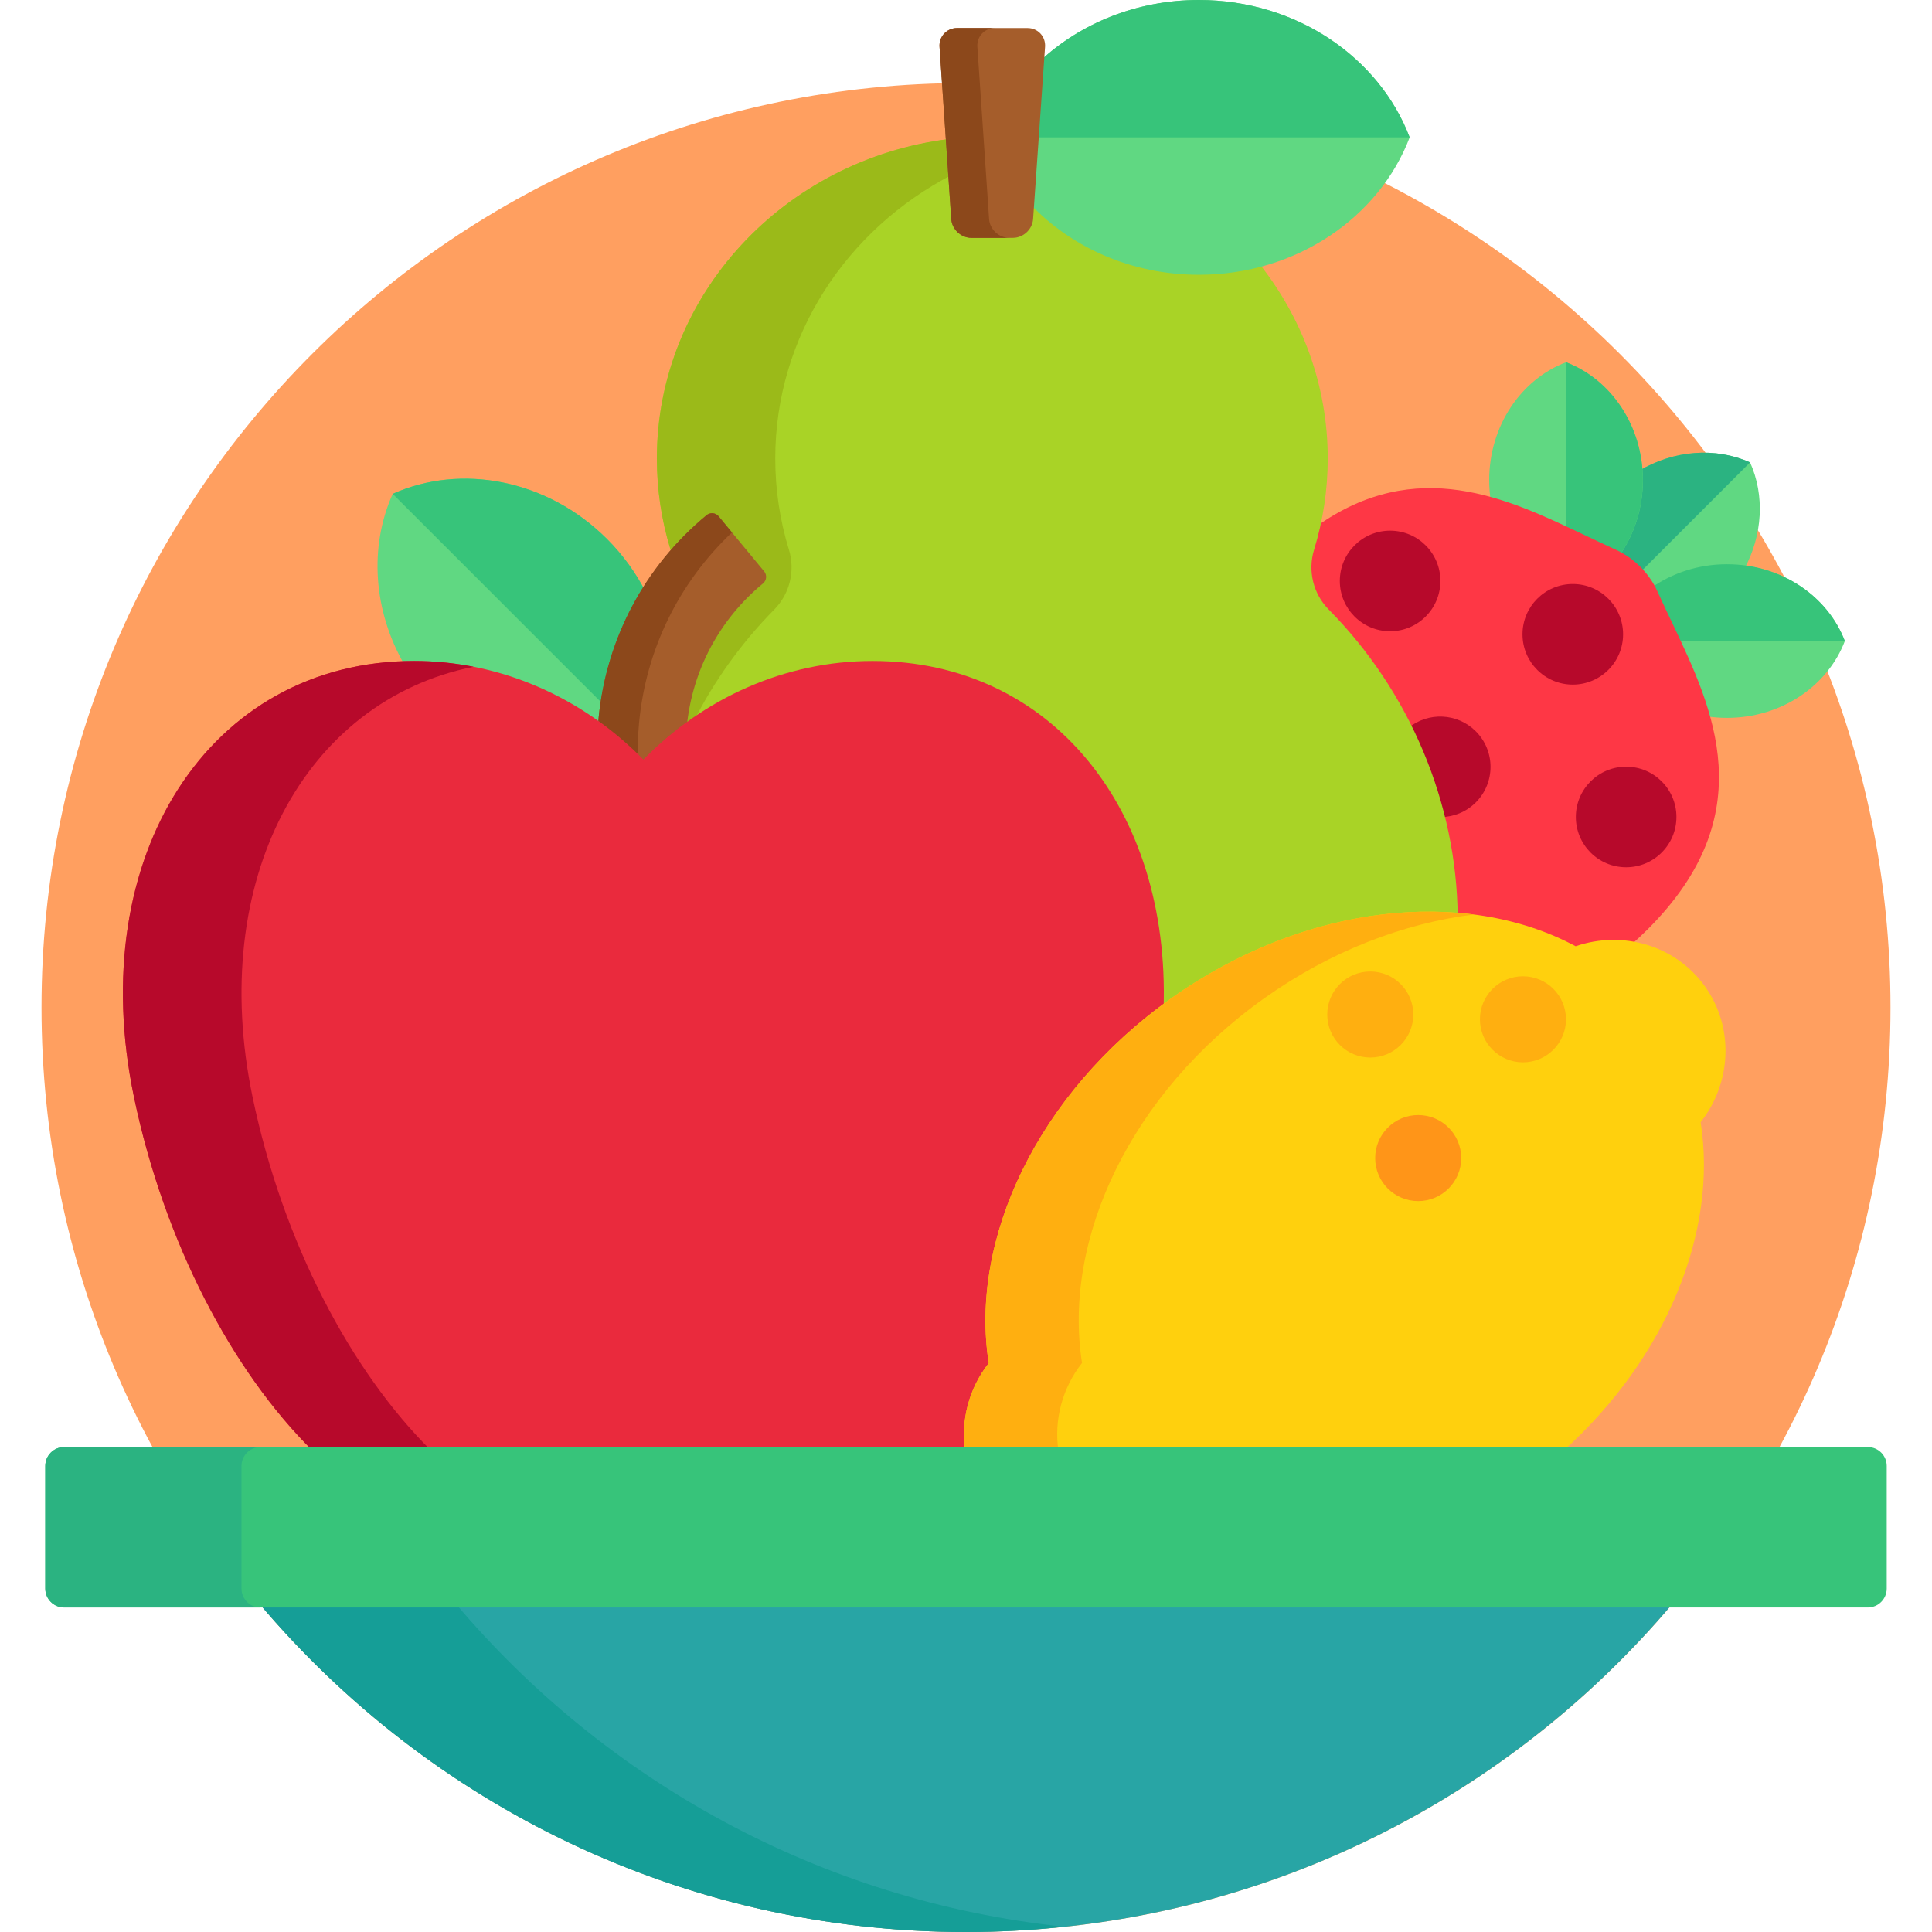 <svg height="512pt" viewBox="-11 0 512 512" width="512pt" xmlns="http://www.w3.org/2000/svg"><path d="m490 267c0 135.309-109.691 245-245 245s-245-109.691-245-245 109.691-245 245-245 245 109.691 245 245zm0 0" fill="#ff9f60"/><path d="m57.758 425c44.941 53.207 112.141 87 187.242 87 75.098 0 142.301-33.793 187.242-87zm0 0" fill="#28a5a5"/><path d="m109.785 425h-52.027c44.941 53.207 112.141 87 187.242 87 8.785 0 17.457-.488 26.008-1.391-64.504-6.809-121.539-38.637-161.223-85.609zm0 0" fill="#159e97"/><path d="m452.789 122.543c-9.137-4.102-20.211-3.281-29.5 2.262.059.809.09 1.621.09 2.438 0 7.258-2.25 14.094-6.125 19.586 2.121 1.043 4.055 2.402 5.738 4.086 1.688 1.684 3.047 3.621 4.086 5.746 5.488-3.879 12.32-6.137 19.578-6.137 1.547 0 3.074.113 4.574.312 4.914-9.031 5.484-19.555 1.559-28.293zm0 0" fill="#60d882"/><path d="m417.254 146.828c2.121 1.043 4.055 2.402 5.738 4.086.242.238.457.496.684.742l29.113-29.113c-9.137-4.102-20.211-3.281-29.5 2.262.059.809.09 1.621.09 2.438 0 7.258-2.25 14.094-6.125 19.586zm0 0" fill="#2bb381"/><path d="m408.027 142.484c2.723 1.297 5.629 2.676 8.629 4.039.508.23 1.004.492 1.488.758 3.902-5.562 6.234-12.5 6.234-20.039-.004-14.449-8.508-26.734-20.359-31.242-11.859 4.504-20.363 16.793-20.367 31.242 0 1.879.148 3.719.426 5.512 8.508 2.391 16.535 6.207 23.949 9.73zm0 0" fill="#60d882"/><path d="m408.027 142.484c2.723 1.297 5.629 2.676 8.629 4.039.508.23 1.004.492 1.488.758 3.902-5.562 6.234-12.5 6.234-20.039-.004-14.449-8.508-26.734-20.359-31.242l-.004 44.59c1.355.637 2.695 1.27 4.012 1.895zm0 0" fill="#37c47a"/><path d="m446.656 149.523c-7.539 0-14.477 2.332-20.039 6.23.27.484.523.977.754 1.48 1.18 2.594 2.453 5.312 4.012 8.559 3.531 7.434 7.352 15.48 9.738 24.023 1.805.277 3.652.43 5.539.43 14.445.004 26.734-8.508 31.242-20.359-4.512-11.859-16.793-20.363-31.246-20.363zm0 0" fill="#60d882"/><path d="m427.371 157.234c1.18 2.594 2.453 5.312 4.012 8.559.637 1.344 1.285 2.707 1.934 4.09h44.586c-4.512-11.855-16.793-20.359-31.242-20.359-7.543 0-14.477 2.328-20.043 6.23.27.484.523.977.754 1.48zm0 0" fill="#37c47a"/><path d="m336.289 145.379c-1.836 5.965-.25 12.426 4.133 16.859 21.008 21.266 33.348 50.312 33.855 79.688l.02.906.902.07c11.387.922 21.777 3.863 30.887 8.742l.387.207.41-.141c3.141-1.078 6.41-1.625 9.719-1.625 1.543 0 3.07.133 4.566.367 1.547-1.352 3.059-2.746 4.523-4.211 30.531-30.531 17.277-58.406 6.59-80.883-1.32-2.758-2.668-5.609-4-8.535-1.117-2.477-2.664-4.707-4.582-6.621-1.926-1.922-4.152-3.465-6.629-4.59-2.922-1.328-5.777-2.684-8.613-4.031-19.875-9.453-44.062-20.953-70.602-2.078-.449 1.977-.969 3.938-1.566 5.875zm0 0" fill="#fe3745"/><g fill="#b7092b"><path d="m370.898 216.543c3.336-.055 6.652-1.348 9.199-3.891 5.207-5.207 5.207-13.645 0-18.852-4.891-4.891-12.641-5.184-17.879-.879 3.73 7.559 6.648 15.488 8.68 23.621zm0 0"/><path d="m419.133 168.098c0 7.359-5.969 13.328-13.328 13.328-7.363 0-13.328-5.969-13.328-13.328 0-7.363 5.965-13.332 13.328-13.332 7.359 0 13.328 5.969 13.328 13.332zm0 0"/><path d="m370.723 153.957c0 7.363-5.969 13.328-13.328 13.328-7.363 0-13.328-5.965-13.328-13.328 0-7.359 5.965-13.328 13.328-13.328 7.359 0 13.328 5.969 13.328 13.328zm0 0"/><path d="m433.27 216.508c0 7.359-5.969 13.328-13.328 13.328-7.363 0-13.328-5.969-13.328-13.328 0-7.363 5.965-13.328 13.328-13.328 7.359 0 13.328 5.965 13.328 13.328zm0 0"/></g><path d="m341.133 161.535c-4.117-4.164-5.609-10.262-3.887-15.859 2.402-7.812 3.621-15.941 3.621-24.164 0-19.438-6.801-37.371-18.23-51.738-5.098 1.332-10.445 2.043-15.926 2.043-16.32 0-32-6.367-43.016-17.473l-1.555-1.566-.363 5.199c-.152 2.238-2.102 4.055-4.348 4.055h-11c-2.242 0-4.188-1.816-4.34-4.055l-1.441-21.156c-43.688 5.359-77.57 41.297-77.57 84.691 0 8.223 1.219 16.352 3.621 24.164.137.441.242.887.34 1.336 2.973-3.48 6.246-6.738 9.848-9.715.227-.188.516-.293.809-.293.043 0 .086.004.125.008.332.027.641.191.859.453l12.059 14.586c.215.262.316.594.285.93-.031.34-.195.645-.457.863-11.383 9.41-18.629 22.656-20.406 37.301l-.273 2.266 1.855-1.332c14.438-10.41 31.203-15.914 48.48-15.914 20.438 0 38.445 7.375 52.074 21.32 16.176 16.551 24.73 40.883 24.094 68.512l-.047 2.039 2.141-1.582c.48-.355.965-.715 1.457-1.062 20.695-14.703 44.73-22.797 67.672-22.797 2.594 0 5.16.105 7.688.316-.25-29.996-12.664-59.605-34.168-81.375zm0 0" fill="#a9d326"/><path d="m241.297 46.316-.645-9.496c-43.691 5.359-77.574 41.297-77.574 84.691 0 8.223 1.219 16.352 3.621 24.164.137.441.246.887.34 1.336 2.973-3.48 6.25-6.738 9.848-9.715.227-.188.516-.293.809-.293.043 0 .086.004.125.008.336.027.641.191.859.453l12.059 14.586c.219.262.316.594.285.93-.031.34-.191.645-.453.863-11.387 9.41-18.633 22.656-20.406 37.301l-.273 2.266 1.852-1.332c.316-.23.641-.441.961-.668 5.527-10.914 12.754-21.039 21.477-29.871 4.117-4.168 5.613-10.266 3.891-15.863-2.402-7.812-3.621-15.941-3.621-24.164-.004-32.477 18.984-60.766 46.848-75.195zm0 0" fill="#9bba19"/><path d="m306.711 0c-16.438 0-31.301 6.16-42.02 16.102l-2.645 38.008c10.848 11.461 26.836 18.707 44.664 18.707 25.84 0 47.801-15.211 55.867-36.41-8.062-21.195-30.027-36.406-55.867-36.406zm0 0" fill="#60d882"/><path d="m263.277 36.406h99.301c-8.062-21.195-30.027-36.406-55.867-36.406-16.438 0-31.301 6.16-42.02 16.102zm0 0" fill="#37c47a"/><path d="m241.094 58.047c.184 2.742 2.586 4.984 5.336 4.984h11c2.75 0 5.156-2.242 5.348-4.984l3.172-45.633c.191-2.742-1.902-4.984-4.652-4.984h-18.648c-2.75 0-4.848 2.242-4.66 4.988zm0 0" fill="#a55d2b"/><path d="m251.117 58.047-3.105-45.629c-.188-2.746 1.91-4.988 4.66-4.988h-10.023c-2.75 0-4.848 2.242-4.66 4.988l3.105 45.629c.184 2.742 2.586 4.984 5.336 4.984h10.027c-2.75 0-5.152-2.242-5.34-4.984zm0 0" fill="#8c481b"/><path d="m98.773 176.164c17.164 0 33.836 5.438 48.219 15.723l1.426 1.02.152-1.746.035-.523c1.164-12.254 5.094-23.801 11.391-33.98-2.551-4.938-5.918-9.609-10.105-13.797-15.91-15.91-38.801-20.07-56.82-11.98-6.297 14.027-5.168 31.012 3.152 45.355.848-.027 1.695-.07 2.551-.07zm0 0" fill="#60d882"/><path d="m159.996 156.656c-2.551-4.938-5.918-9.609-10.105-13.797-15.91-15.91-38.801-20.07-56.82-11.98l55.988 55.984c1.547-10.852 5.293-21.082 10.938-30.207zm0 0" fill="#37c47a"/><path d="m158.785 201.992.715.73.715-.73c3.383-3.461 6.996-6.574 10.777-9.375 1.453-14.93 8.625-28.426 20.211-38.004.969-.801 1.105-2.23.305-3.199l-12.062-14.586c-.383-.465-.934-.758-1.535-.812-.07-.008-.145-.012-.215-.012-.523 0-1.039.184-1.445.52-16.453 13.605-26.625 32.789-28.641 54.02-.051.566-.078 1.137-.117 1.703 3.969 2.891 7.754 6.133 11.293 9.746zm0 0" fill="#a55d2b"/><path d="m158.047 201.273c-.086-3.227.008-6.473.316-9.738 1.844-19.434 10.539-37.137 24.617-50.434l-3.535-4.273c-.383-.465-.934-.758-1.535-.812-.07-.008-.145-.008-.215-.008-.523 0-1.039.18-1.445.52-16.453 13.602-26.625 32.785-28.641 54.016-.051.57-.078 1.137-.117 1.703 3.695 2.695 7.227 5.703 10.555 9.027zm0 0" fill="#8c481b"/><path d="m71.879 384.484h173.859l-.121-1.109c-.848-7.586 1.41-15.426 6.195-21.508l.27-.344-.066-.43c-2.543-16.121.516-33.617 8.844-50.598 8.105-16.523 20.691-31.406 36.5-43.219 1.738-52.578-29.648-92.113-77.137-92.113-23.09 0-44.75 9.801-60.723 26.129-15.977-16.328-37.637-26.129-60.727-26.129-54.32 0-87.574 51.73-74.277 115.543 8.047 38.613 26.148 72.797 47.383 93.777zm0 0" fill="#ea2a3d"/><path d="m71.879 384.484h31.43c-21.234-20.98-39.336-55.164-47.379-93.777-11.965-57.398 13.746-105.016 58.566-114.008-5.129-1.004-10.387-1.535-15.723-1.535-54.32 0-87.574 51.73-74.277 115.543 8.047 38.613 26.148 72.797 47.383 93.777zm0 0" fill="#b7092b"/><path d="m244.766 384.484h158.539c27.473-24.77 40.934-58.215 36.383-87.086 8.121-10.328 9-24.934 1.191-35.93-7.816-10.996-21.895-14.977-34.32-10.703-29.266-15.684-71.75-11.371-107.199 13.809-35.441 25.18-53.5 63.879-48.332 96.672-5.246 6.672-7.449 15.125-6.262 23.238zm0 0" fill="#ffd00d"/><path d="m244.766 384.484h24.727c-1.207-8.129.996-16.605 6.254-23.289-5.172-32.797 12.891-71.496 48.332-96.676 17.59-12.492 36.91-19.84 55.488-22.168-25.32-3.262-54.598 4.031-80.207 22.223-35.445 25.18-53.504 63.879-48.332 96.672-5.246 6.672-7.449 15.125-6.262 23.238zm0 0" fill="#ffaf10"/><path d="m404 270.125c0 6.297-5.105 11.402-11.402 11.402s-11.402-5.105-11.402-11.402 5.105-11.402 11.402-11.402 11.402 5.105 11.402 11.402zm0 0" fill="#ffaf10"/><path d="m363.539 268.855c0 6.301-5.105 11.406-11.402 11.406s-11.402-5.105-11.402-11.406c0-6.297 5.105-11.402 11.402-11.402s11.402 5.105 11.402 11.402zm0 0" fill="#ffaf10"/><path d="m376.238 306.898c0 6.297-5.105 11.402-11.402 11.402-6.297 0-11.402-5.105-11.402-11.402 0-6.297 5.105-11.402 11.402-11.402 6.297 0 11.402 5.105 11.402 11.402zm0 0" fill="#ff9518"/><path d="m489 421c0 2.75-2.25 5-5 5h-478c-2.75 0-5-2.25-5-5v-32.516c0-2.75 2.25-5 5-5h478c2.75 0 5 2.25 5 5zm0 0" fill="#37c47a"/><path d="m53 421v-32.516c0-2.75 2.25-5 5-5h-52c-2.75 0-5 2.25-5 5v32.516c0 2.75 2.25 5 5 5h52c-2.75 0-5-2.25-5-5zm0 0" fill="#2bb381"/></svg>